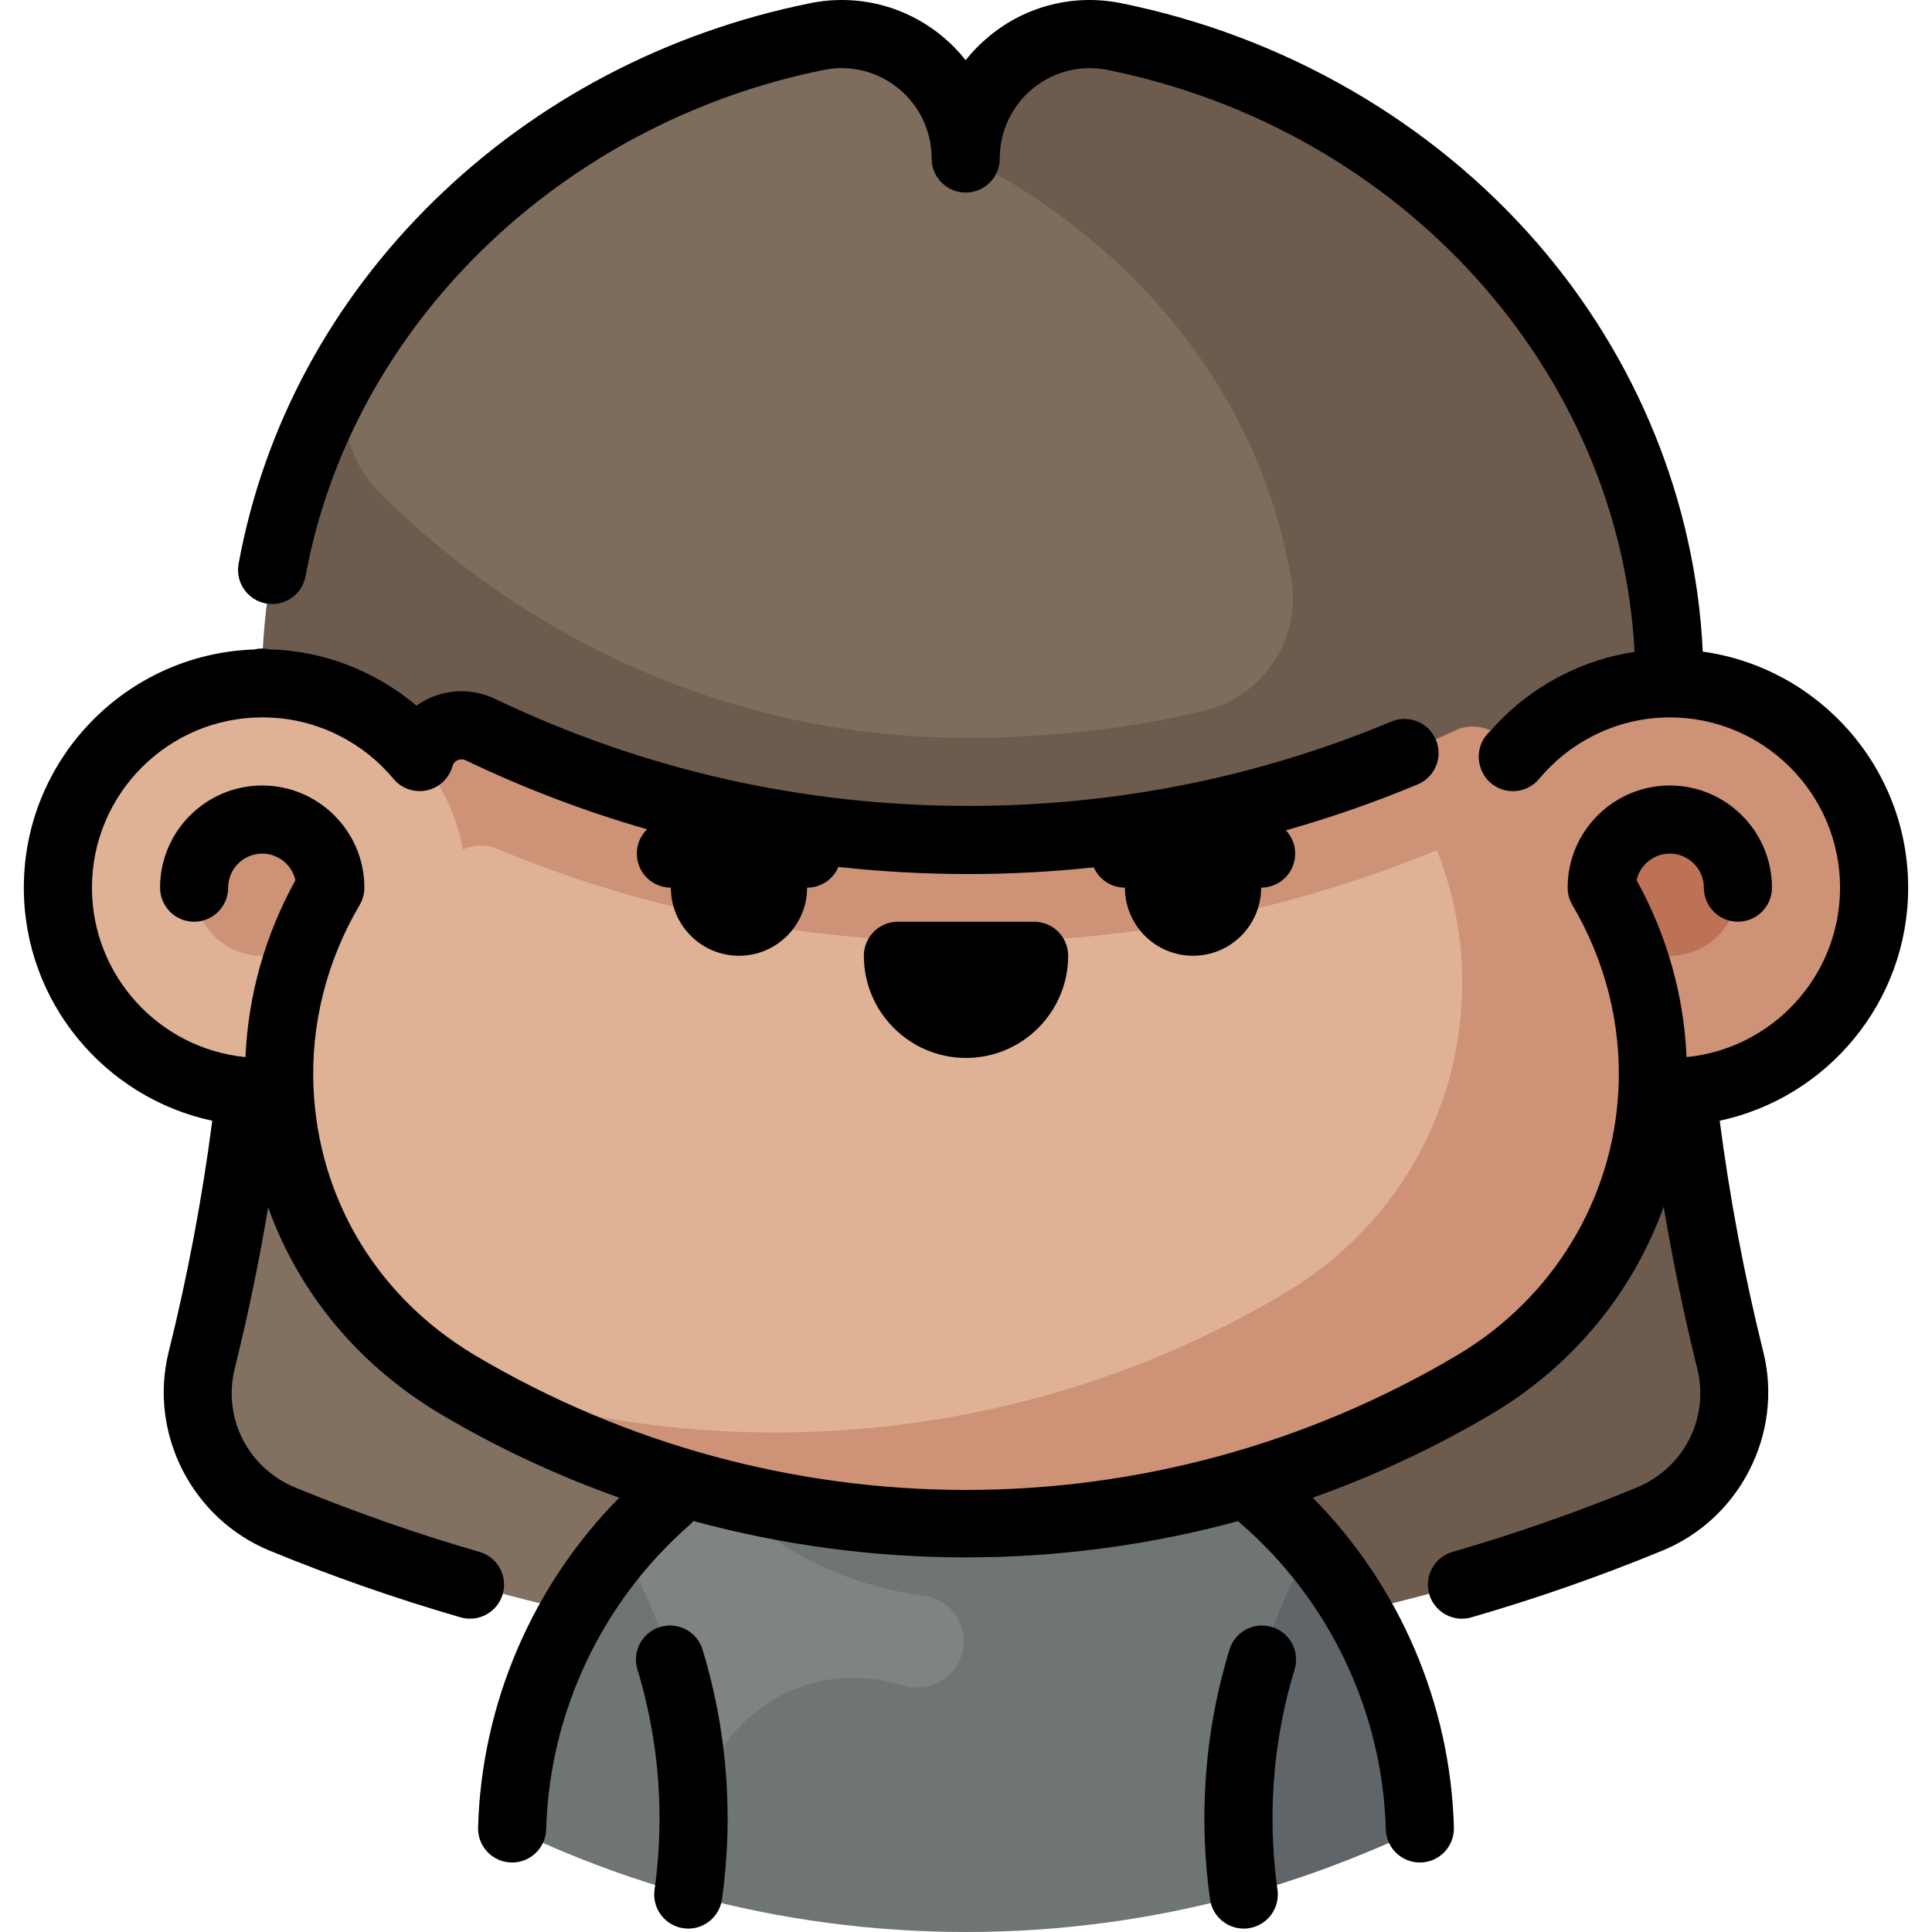 <?xml version="1.0" encoding="iso-8859-1"?>
<!-- Uploaded to: SVG Repo, www.svgrepo.com, Generator: SVG Repo Mixer Tools -->
<svg height="800px" width="800px" version="1.1" id="Layer_1" xmlns="http://www.w3.org/2000/svg" xmlns:xlink="http://www.w3.org/1999/xlink" 
	 viewBox="0 0 512.001 512.001" xml:space="preserve">
<path style="fill:#6D5B4D;" d="M458.547,360.478c-10.204-41.04-16.034-84.929-16.034-126.44l0,0H256.002l-84.231,98.67
	l84.231,105.89c61.42,0,122.841-12.006,181.144-36.019C453.722,395.752,462.873,377.876,458.547,360.478z"/>
<path style="fill:#827061;" d="M69.491,234.038L69.491,234.038c0,41.511-5.83,85.4-16.034,126.44
	c-4.326,17.397,4.825,35.273,21.401,42.101c58.303,24.013,119.723,36.019,181.144,36.019v-204.56L69.491,234.038L69.491,234.038z"/>
<path style="fill:#6F7475;" d="M347.488,409.777c-6.306-7.375-13.487-13.979-21.385-19.649
	c-19.74-14.174-43.944-22.524-70.102-22.524s-50.36,8.35-70.102,22.524c-7.897,5.671-15.079,12.274-21.385,19.649
	c-17.301,20.232-28.009,46.268-28.794,74.785c11.588,5.601,23.63,10.404,36.05,14.369c3.511,1.12,7.054,2.172,10.624,3.155
	c0.469,0.129,0.939,0.255,1.409,0.381c23.019,6.204,47.219,9.534,72.198,9.534s49.179-3.329,72.198-9.534
	c0.469-0.126,0.94-0.252,1.409-0.381c3.571-0.983,7.113-2.034,10.624-3.155c6.115-1.952,12.127-4.132,18.049-6.487
	c3.615-1.438,7.205-2.925,10.743-4.51c2.437-1.091,4.858-2.212,7.257-3.372C375.498,456.044,364.789,430.008,347.488,409.777z"/>
<path style="fill:#7F8383;" d="M183.805,487.604c0-23.243,19.011-43.064,42.254-42.989c3.705,0.012,7.297,0.503,10.717,1.414
	c1.267,0.337,2.539,0.64,3.817,0.91c7.625,1.606,14.809-4.168,14.809-11.961l0,0c0-6.118-4.512-11.363-10.584-12.114
	c-23.721-2.934-44.583-15.076-58.915-32.736c-7.897,5.671-15.079,12.274-21.385,19.649c-17.301,20.232-28.009,46.268-28.795,74.785
	c11.588,5.601,23.63,10.404,36.05,14.369c3.972,1.268,7.983,2.446,12.031,3.538c0.001-0.001,0.001-0.001,0.002-0.002v-14.532
	V487.604z"/>
<path style="fill:#6F7475;" d="M164.516,409.777c-17.301,20.232-28.009,46.268-28.794,74.785
	c11.588,5.601,23.63,10.404,36.05,14.369c3.511,1.12,7.054,2.172,10.624,3.155c0.469,0.129,0.939,0.255,1.409,0.381v-20.549
	C183.805,455.64,176.782,431.002,164.516,409.777z"/>
<path style="fill:#5F6568;" d="M347.488,409.777c-3.337,5.775-6.28,11.806-8.805,18.049c-6.755,16.708-10.483,34.962-10.483,54.091
	v20.549c0.469-0.126,0.94-0.252,1.409-0.381c3.571-0.983,7.113-2.034,10.624-3.155c6.115-1.952,12.127-4.132,18.049-6.487
	c3.615-1.438,7.205-2.925,10.743-4.51c2.437-1.091,4.858-2.212,7.257-3.372C375.498,456.044,364.789,430.008,347.488,409.777z"/>
<path style="fill:#CE9276;" d="M442.513,181.093c-8.83,0-17.157,2.127-24.521,5.874C400.83,122.054,351.169,63.039,289.236,47.005
	L117.845,364.786c1.123,0.728,2.251,1.451,3.415,2.141l0,0c82.717,49.034,186.77,49.034,269.487,0l0,0
	c29.208-17.314,45.682-46.826,47.172-77.745c1.516,0.128,3.046,0.208,4.595,0.208c29.905,0,54.148-24.243,54.148-54.148
	S472.419,181.093,442.513,181.093z"/>
<path style="fill:#DFB296;" d="M380.491,224.492c-3.929-9.754-6.392-20.038-7.405-30.505
	c-5.526-57.065-37.869-114.099-83.848-146.981c-8.277-2.143-16.772-3.528-25.44-4.047c-2.585-0.155-5.181-0.244-7.795-0.244
	c-76.957,0-141.858,68.068-161.996,144.251c-7.362-3.746-15.687-5.872-24.515-5.872c-29.906,0-54.148,24.243-54.148,54.148
	s24.243,54.148,54.148,54.148c1.552,0,3.084-0.081,4.603-0.208c1.437,29.682,16.684,58.065,43.749,75.605
	c72.836,25.47,154.729,18.167,222.363-21.925l0,0C382.238,317.946,397.926,267.772,380.491,224.492z"/>
<circle style="fill:#CE9276;" cx="69.491" cy="235.244" r="18.049"/>
<circle style="fill:#BD7155;" cx="442.514" cy="235.244" r="18.049"/>
<path style="fill:#CE9276;" d="M408.064,176.124c-8.618-9.415-22.39-12.469-33.952-7.063c-0.081,0.037-0.16,0.076-0.241,0.113
	c-36.756,17.491-76.183,26.359-117.183,26.359c-41.198,0-80.793-8.949-117.685-26.596c-0.083-0.04-0.166-0.079-0.249-0.118
	c-11.907-5.592-26.104-2.464-34.929,7.29l-9.82,10.854c14.701,7.483,25.53,21.476,28.682,38.189c0.014-0.007,0.029-0.013,0.042-0.02
	c2.79-1.309,5.978-1.422,8.825-0.241c39.64,16.459,81.652,24.79,125.134,24.79c44.967,0,88.374-8.915,129.217-26.521
	c1.084,0.724,2.239,1.348,3.427,1.912c3.169-16.674,13.986-30.633,28.658-38.106L408.064,176.124z M137.331,207.831L137.331,207.831
	L137.331,207.831L137.331,207.831z"/>
<path style="fill:#BB9430;" d="M442.429,180.894c0,0.064,0,0.138,0,0.205c0.057,0,0.112-0.005,0.17-0.005c0-0.064,0-0.137,0-0.2
	H442.429z"/>
<path style="fill:#6D5B4D;" d="M295.283,9.68c-20.351-4.106-39.365,11.49-39.365,32.324c0-20.834-19.013-36.43-39.365-32.324
	C132.45,26.647,69.407,96.858,69.407,180.894c0,0.063,0,0.136,0,0.2h0.17c8.826,0,17.152,2.125,24.515,5.872
	c6.608,3.362,12.44,8.031,17.137,13.681c0.012-0.045,0.025-0.09,0.037-0.135c1.924-6.852,9.637-10.221,16.057-7.15
	c39.176,18.74,83.042,29.245,129.366,29.245c46.108,0,89.779-10.41,128.815-28.986c6.167-2.935,13.56,0.321,15.406,6.896
	l0.036,0.129c4.698-5.651,10.529-10.318,17.137-13.681c7.315-3.722,15.581-5.84,24.345-5.866c0-0.065,0-0.14,0-0.205
	C442.429,96.858,379.385,26.647,295.283,9.68z"/>
<g style="opacity:0.8;">
	<path style="fill:#827061;" d="M342.203,153.361c-14.057-80.374-86.286-111.357-86.286-111.357
		c0-20.834-19.013-36.43-39.365-32.324c-50.896,10.267-94.06,40.042-120.221,80.574c-8.238,12.763-6.464,29.545,4.278,40.286l0,0
		c40.155,40.155,94.159,63.914,150.938,64.944c1.711,0.031,3.425,0.047,5.142,0.047c21.174,0,41.926-2.373,62.109-7.074
		C334.641,184.768,345.005,169.387,342.203,153.361z"/>
</g>
<path d="M237.953,244.267c-4.984,0-9.025,4.041-9.025,9.025c0,14.929,12.145,27.074,27.074,27.074
	c14.929,0,27.074-12.145,27.074-27.074c0-4.984-4.041-9.025-9.025-9.025H237.953z"/>
<path d="M337.076,431.168c-4.769-1.452-9.81,1.237-11.262,6.004c-4.404,14.47-6.639,29.524-6.639,44.745
	c0,7.111,0.503,14.314,1.495,21.407c0.631,4.514,4.496,7.777,8.926,7.777c0.416,0,0.837-0.029,1.262-0.088
	c4.511-0.63,7.776-4.495,7.776-8.925c0-0.418-0.029-0.839-0.088-1.263c-0.877-6.268-1.321-12.629-1.321-18.907
	c0-13.437,1.971-26.723,5.855-39.486c0.267-0.876,0.393-1.76,0.393-2.632C343.475,435.931,340.967,432.353,337.076,431.168z"/>
<path d="M174.929,431.168c-3.893,1.185-6.399,4.764-6.398,8.632c0,0.87,0.126,1.754,0.393,2.63
	c3.885,12.761,5.855,26.047,5.855,39.486c0,6.273-0.444,12.635-1.32,18.91c-0.059,0.425-0.088,0.845-0.088,1.262
	c0.001,4.429,3.266,8.294,7.778,8.924c0.424,0.06,0.844,0.088,1.259,0.088c4.431,0,8.297-3.266,8.926-7.778
	c0.992-7.098,1.495-14.3,1.495-21.405c0-15.222-2.233-30.276-6.639-44.745C184.74,432.405,179.698,429.715,174.929,431.168z"/>
<path d="M505.686,235.242c0-31.866-23.722-58.283-54.431-62.555c-1.887-39.573-17.359-77.815-44.055-108.477
	C379.169,32.014,340.056,9.506,297.067,0.835c-12.345-2.492-25.024,0.658-34.776,8.641c-2.378,1.946-4.509,4.119-6.373,6.475
	c-1.864-2.356-3.995-4.529-6.371-6.475c-9.754-7.983-22.429-11.134-34.776-8.641c-38.036,7.672-72.491,25.745-99.638,52.262
	c-27.31,26.677-45.258,59.987-51.904,96.329c-0.896,4.903,2.351,9.605,7.253,10.502c4.899,0.893,9.604-2.351,10.501-7.253
	C93.071,86.572,148.27,32.664,218.339,18.529c7.015-1.416,14.227,0.375,19.776,4.917c5.58,4.565,8.779,11.331,8.779,18.561
	c0,4.985,4.041,9.025,9.025,9.025c4.985,0,9.025-4.039,9.025-9.025c0-7.229,3.2-13.996,8.779-18.561
	c5.547-4.54,12.76-6.331,19.776-4.917c78.225,15.778,135.753,79.918,139.689,154.235c-6.67,0.993-13.098,3.053-19.197,6.157
	c-7.245,3.686-13.611,8.636-18.936,14.726c-2.576,2.198-3.801,5.761-2.851,9.245l0.035,0.129c0.884,3.246,3.504,5.731,6.794,6.444
	c0.635,0.138,1.278,0.206,1.913,0.206c2.65,0,5.204-1.168,6.941-3.255c3.955-4.758,8.762-8.596,14.29-11.407
	c6.326-3.22,13.15-4.864,20.282-4.887c0.026,0,0.051-0.004,0.077-0.004c24.871,0.012,45.102,20.249,45.102,45.124
	c0,23.382-17.879,42.664-40.682,44.902c-0.692-16.325-5.195-32.323-13.242-46.877c0.904-4.029,4.503-7.05,8.801-7.05
	c4.977,0,9.025,4.048,9.025,9.025c0,4.985,4.039,9.025,9.025,9.025s9.025-4.039,9.025-9.025c0-14.928-12.146-27.074-27.074-27.074
	s-27.074,12.146-27.074,27.074c0,0.045,0.006,0.087,0.006,0.131c0.002,0.187,0.014,0.372,0.028,0.557
	c0.008,0.116,0.016,0.232,0.029,0.347c0.019,0.171,0.048,0.341,0.078,0.511c0.023,0.13,0.043,0.26,0.071,0.387
	c0.031,0.144,0.072,0.289,0.111,0.432c0.041,0.149,0.081,0.298,0.129,0.445c0.039,0.119,0.085,0.237,0.13,0.355
	c0.063,0.167,0.126,0.333,0.199,0.496c0.044,0.1,0.095,0.199,0.143,0.297c0.085,0.174,0.173,0.347,0.268,0.514
	c0.02,0.036,0.036,0.073,0.057,0.11c8.79,14.921,13.017,31.773,12.233,48.748c-0.004,0.06-0.014,0.117-0.018,0.177
	c-1.399,29.051-17.385,55.376-42.759,70.417c-80.275,47.586-180.009,47.586-260.283,0c-0.97-0.575-1.943-1.195-3.109-1.952
	c-23.835-15.446-38.284-40.402-39.644-68.468c-0.004-0.071-0.016-0.14-0.02-0.211c-0.78-16.96,3.445-33.801,12.229-48.712
	c0.022-0.036,0.037-0.075,0.058-0.111c0.095-0.166,0.182-0.337,0.266-0.509c0.049-0.1,0.1-0.2,0.144-0.301
	c0.072-0.162,0.135-0.327,0.197-0.493c0.045-0.118,0.091-0.236,0.13-0.355c0.048-0.146,0.088-0.295,0.128-0.443
	c0.04-0.144,0.079-0.289,0.112-0.434c0.028-0.128,0.048-0.256,0.071-0.386c0.03-0.17,0.058-0.339,0.078-0.51
	c0.013-0.116,0.02-0.232,0.029-0.35c0.014-0.185,0.025-0.369,0.028-0.554c0.001-0.045,0.007-0.088,0.007-0.132
	c0-14.928-12.145-27.074-27.074-27.074s-27.074,12.146-27.074,27.074c0,4.985,4.041,9.025,9.025,9.025s9.025-4.039,9.025-9.025
	c0-4.977,4.048-9.025,9.025-9.025c4.298,0,7.897,3.021,8.801,7.05c-8.048,14.555-12.549,30.553-13.239,46.877
	c-22.806-2.237-40.686-21.52-40.686-44.903c0-24.882,20.242-45.124,45.124-45.124h0.084c7.173,0,14.044,1.645,20.422,4.89
	c5.527,2.812,10.335,6.649,14.29,11.407c2.154,2.589,5.581,3.746,8.873,3.026c3.293-0.721,5.917-3.236,6.793-6.492
	c0.237-0.844,0.829-1.267,1.285-1.474c0.409-0.184,1.238-0.428,2.188,0.025c15.615,7.47,31.655,13.561,48.055,18.265
	c-1.676,1.639-2.718,3.922-2.718,6.45c0,4.984,4.041,9.025,9.025,9.025c0,9.968,8.081,18.049,18.049,18.049
	c9.968,0,18.049-8.081,18.049-18.049c3.731,0,6.932-2.265,8.308-5.494c11.374,1.254,22.878,1.884,34.495,1.884
	c11.153,0,22.218-0.605,33.176-1.771c1.401,3.168,4.566,5.381,8.252,5.381c0,9.968,8.081,18.049,18.049,18.049
	s18.049-8.081,18.049-18.049c4.984,0,9.025-4.041,9.025-9.025c0-2.39-0.936-4.557-2.454-6.172
	c11.822-3.342,23.469-7.391,34.903-12.164c4.599-1.92,6.771-7.205,4.85-11.806c-1.919-4.598-7.203-6.771-11.806-4.85
	c-35.535,14.835-73.233,22.357-112.048,22.357c-43.915,0-86.131-9.543-125.472-28.362c-5.514-2.636-11.865-2.703-17.426-0.183
	c-1.213,0.55-2.357,1.209-3.422,1.967c-3.713-3.141-7.787-5.844-12.185-8.083c-8.389-4.268-17.383-6.562-26.761-6.827
	c-0.649-0.148-1.322-0.226-2.016-0.226c-0.723,0-1.424,0.094-2.099,0.255c-33.826,1.156-60.99,29.016-60.99,63.118
	c0,30.294,21.438,55.666,49.938,61.768c-2.664,20.545-6.542,41.123-11.556,61.292c-5.351,21.521,6.138,44.144,26.723,52.621
	c16.525,6.806,33.562,12.76,50.636,17.692c0.837,0.242,1.68,0.357,2.509,0.357c3.917,0,7.524-2.571,8.666-6.522
	c1.384-4.788-1.377-9.792-6.164-11.175c-16.444-4.752-32.854-10.486-48.773-17.041c-12.579-5.181-19.342-18.462-16.081-31.578
	c3.502-14.081,6.452-28.357,8.856-42.685c7.607,21.241,22.047,39.546,41.861,52.387c1.346,0.874,2.494,1.603,3.723,2.332
	c15.095,8.949,30.998,16.372,47.457,22.22c-22.988,23.242-36.51,54.596-37.413,87.404c-0.137,4.983,3.79,9.132,8.773,9.269
	c0.085,0.002,0.168,0.004,0.253,0.004c4.869,0,8.882-3.879,9.016-8.777c0.852-30.931,14.74-60.367,38.105-80.762
	c0.344-0.301,0.651-0.628,0.939-0.966c23.392,6.37,47.679,9.646,72.216,9.646c24.5,0,48.753-3.266,72.114-9.618
	c0.147,0.144,0.291,0.291,0.449,0.428c23.734,20.426,37.836,50.049,38.696,81.273c0.135,4.897,4.147,8.777,9.016,8.777
	c0.083,0,0.168-0.001,0.253-0.004c4.983-0.137,8.91-4.287,8.773-9.269c-0.902-32.845-14.412-64.161-37.408-87.406
	c16.457-5.848,32.357-13.27,47.452-22.219c21.503-12.746,37.406-32.239,45.557-54.885c2.409,14.385,5.37,28.717,8.885,42.851
	c3.261,13.116-3.502,26.398-16.08,31.578c-15.918,6.557-32.331,12.292-48.782,17.043c-4.788,1.383-7.548,6.387-6.166,11.174
	c1.141,3.953,4.748,6.523,8.665,6.523c0.829,0,1.674-0.116,2.509-0.357c17.081-4.935,34.121-10.887,50.648-17.694
	c20.584-8.478,32.073-31.102,26.722-52.621c-5.014-20.165-8.892-40.742-11.558-61.292
	C484.247,290.907,505.686,265.535,505.686,235.242z"/>
</svg>